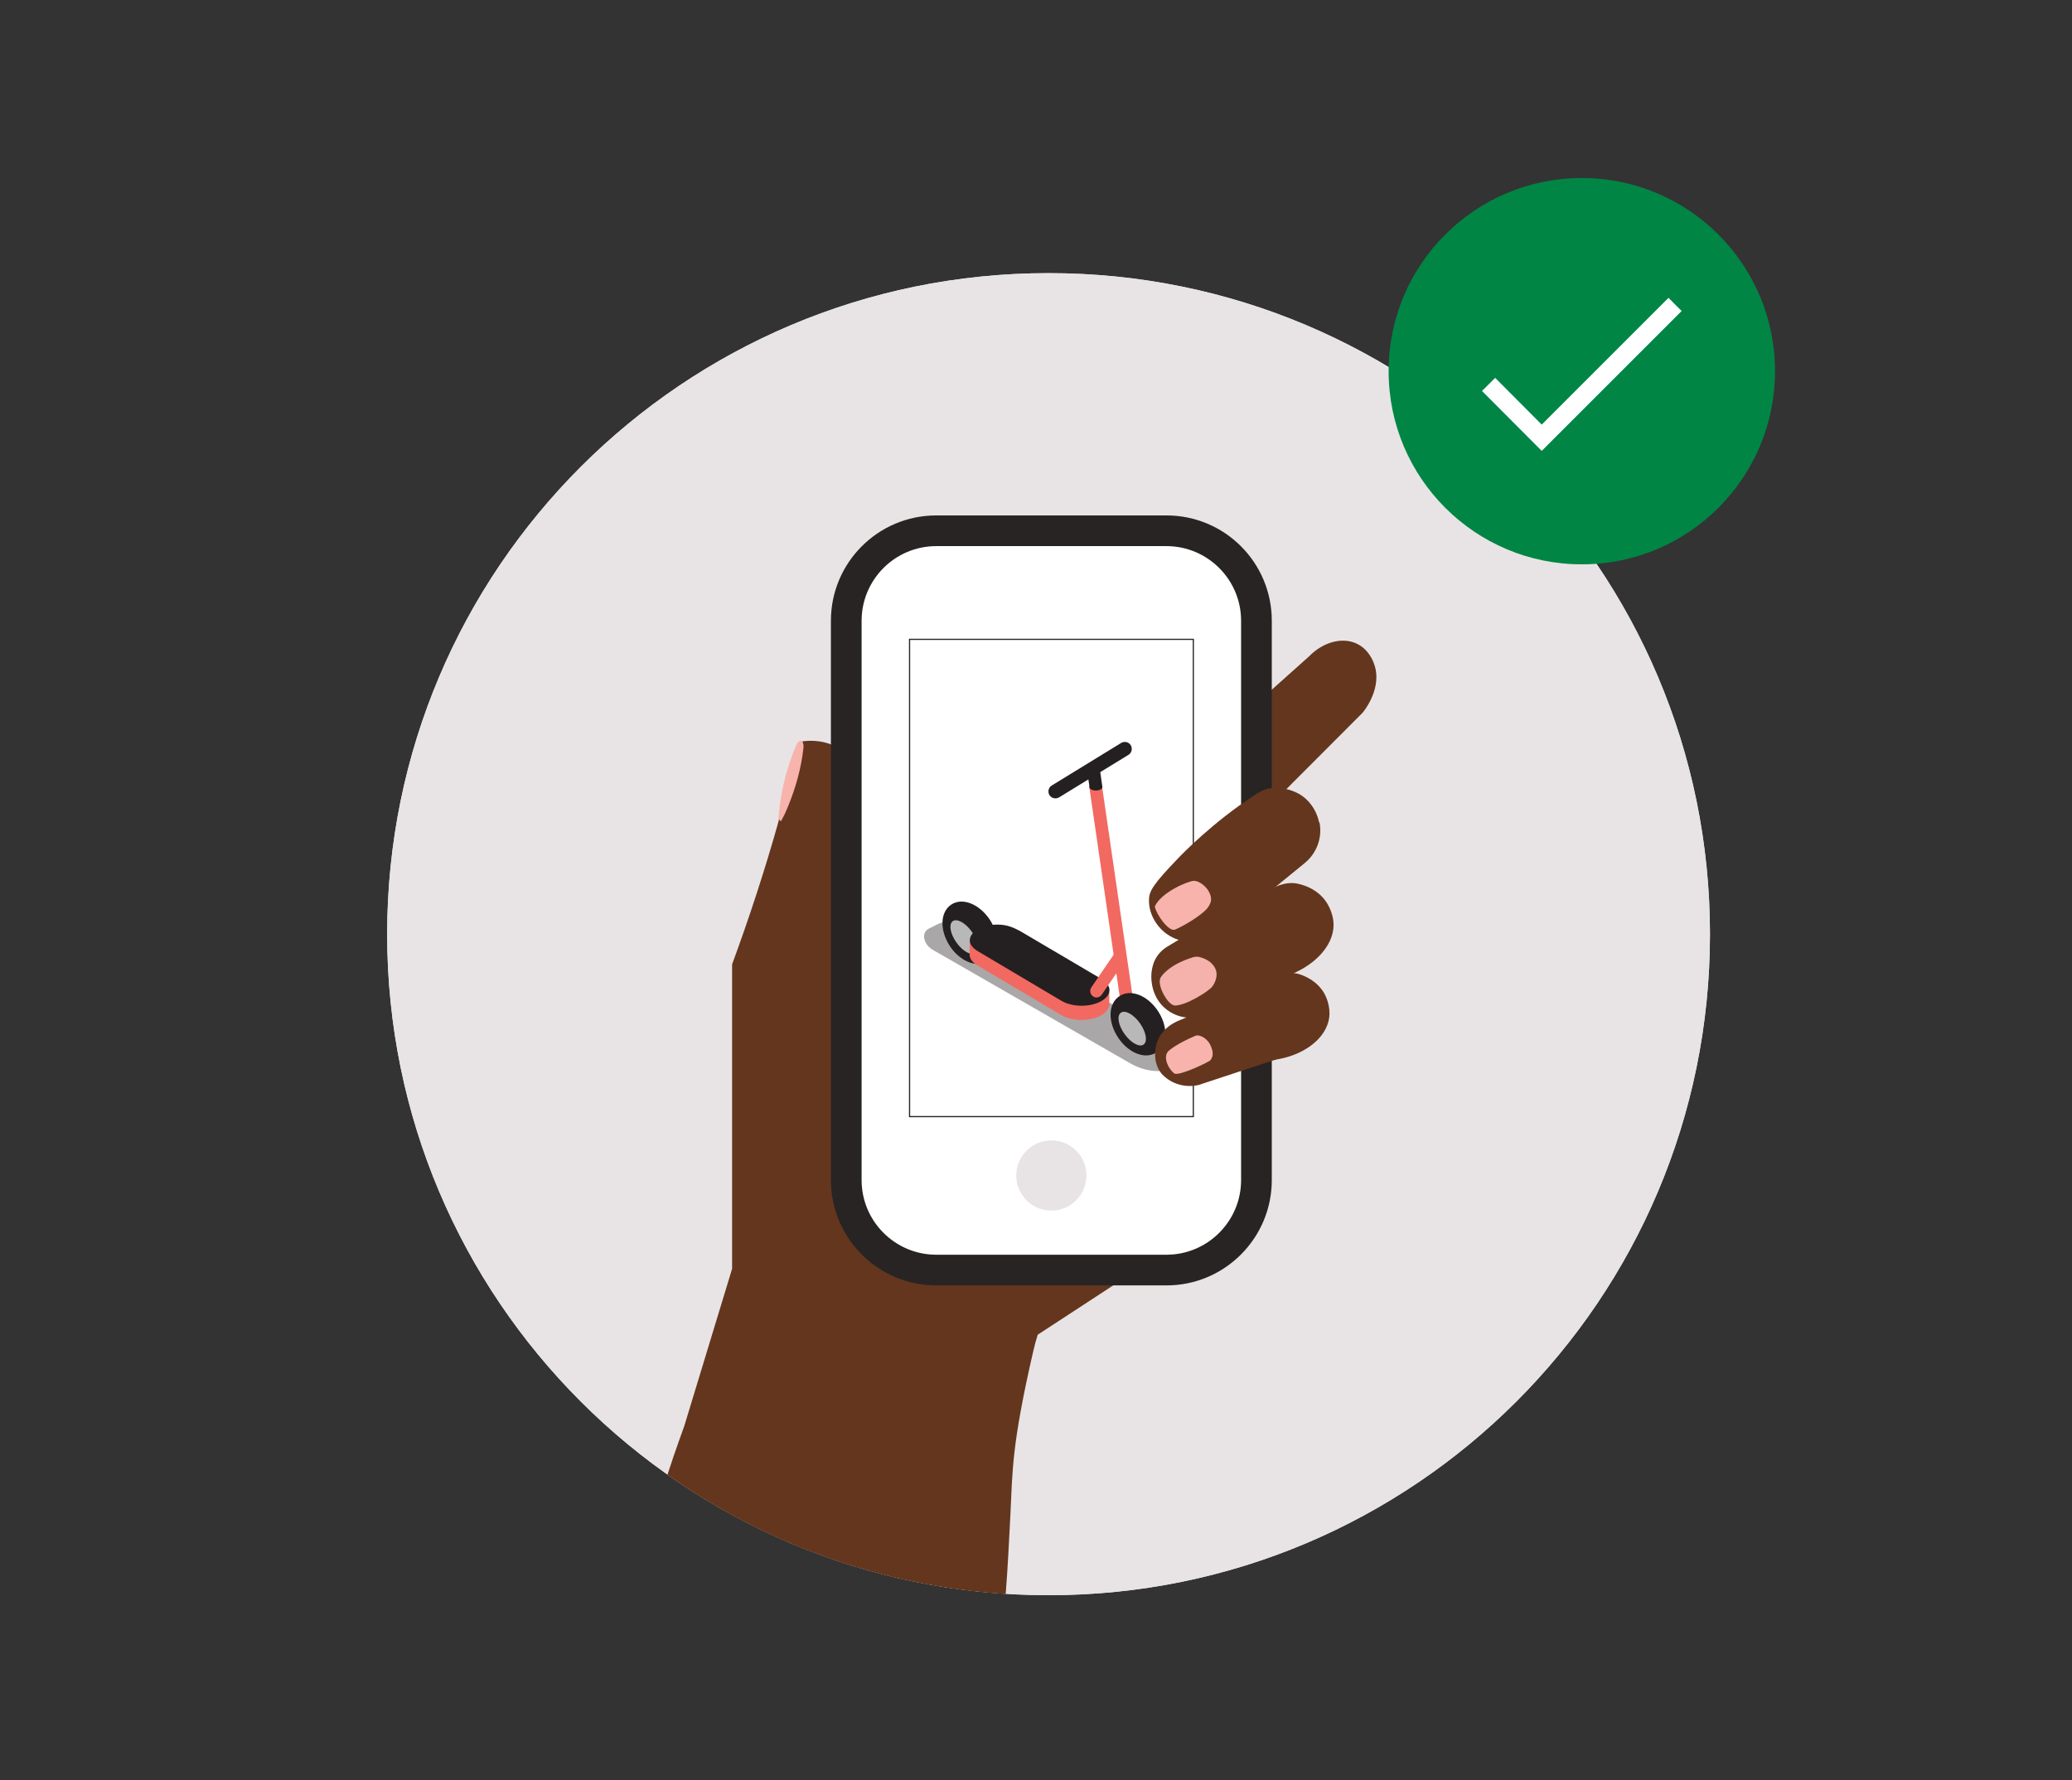 <?xml version="1.0" encoding="UTF-8"?> <svg xmlns="http://www.w3.org/2000/svg" xmlns:xlink="http://www.w3.org/1999/xlink" version="1.1" id="Layer_1" x="0px" y="0px" viewBox="0 0 1080 928" style="enable-background:new 0 0 1080 928;" xml:space="preserve"><rect x="0" y="0" width="1080" height="928" fill="#333333" stroke="none"/> <style type="text/css"> .st0{fill:none;} .st1{fill:#E8E4E5;} .st2{fill:#64361E;} .st3{fill:#F8B3AD;} .st4{fill:#FFFFFF;} .st5{fill:#282424;} .st6{clip-path:url(#SVGID_00000127045829341628211390000016369069590174043300_);} .st7{opacity:0.4;fill:#282425;enable-background:new ;} .st8{fill:#241F20;} .st9{fill:#B8B8B9;} .st10{fill:#F26961;} .st11{fill:none;stroke:#282424;stroke-width:0.62;stroke-miterlimit:10;} .st12{fill:#F5B1AB;} .st13{fill:#008545;} .st14{fill:none;stroke:#FFFFFF;stroke-width:9.68;stroke-miterlimit:10;} </style> <g id="Group_6"> <path id="Group_1" class="st0" d="M712.5,244.9c-1,28.6-2.1,57.2-3.2,85.8c30.8-31,61.7-61.9,92.5-92.9c0.7-0.8,14.5-17.4,7.9-34.6 c-0.7-1.9-3.8-9.8-11.8-13.7c-10-4.8-23.5-1.5-33.6,8.9L712.5,244.9z"></path> </g> <path class="st1" d="M546.4,142.4h0.3c190.3,0,344.6,154.3,344.6,344.6l0,0c0,190.3-154.3,344.6-344.6,344.6h-0.3 c-190.3,0-344.6-154.3-344.6-344.6l0,0C201.8,296.7,356.1,142.4,546.4,142.4z"></path> <path class="st1" d="M546.4,142.4h0.3c190.3,0,344.6,154.3,344.6,344.6l0,0c0,190.3-154.3,344.6-344.6,344.6h-0.3 c-190.3,0-344.6-154.3-344.6-344.6l0,0C201.8,296.7,356.1,142.4,546.4,142.4z"></path> <g id="Group_4"> <path class="st2" d="M406.6,431.6l-1-1.1c1.1-4,2.2-8,3.3-12.1c2.8-10.6,5.4-21,7.8-31.2c0.4-0.1,1-0.2,1.9-0.3 c0.6,0.8,0.8,2.3,0.7,3.5c-1.2,11.3-4.4,22.3-8.6,32.8C409.5,426,408.2,428.9,406.6,431.6L406.6,431.6z"></path> <path class="st3" d="M419.3,390.3c-1.2,11.3-4.4,22.3-8.6,32.8c-1.2,2.9-2.5,5.8-4.1,8.5l-1-1.1c-0.1-0.2-0.3-0.3-0.4-0.5l0.4-1.2 c0.8-13.9,4-27.6,9.4-40.3c0.4-1,1.1-2.2,2.2-2.3c0.6,0,1.1,0.2,1.4,0.7C419.2,387.7,419.4,389.2,419.3,390.3L419.3,390.3z"></path> </g> <path class="st2" d="M580.7,669.8c-13.8,9-26,17-39.8,26c-0.8,2.5-1.7,5.7-2.5,9.3c-11.2,48.9-10.6,61.5-11.8,85.7 c-0.7,12.8-1.3,26.5-2.4,40.2c-65.4-4.2-125.9-26.5-176.3-62.2c4.4-13.6,8.1-23.4,8.8-25.5l24.9-81.9V502.7 c8.7-23.6,17-48.8,24.5-75.5l0.9,1c1.5-2.5,2.7-5.2,3.8-7.9c4-9.8,6.9-20.1,8-30.6c0.1-1.1-0.1-2.4-0.6-3.2c3.9-0.6,12.7-1,20.8,4.7 c8.6,6.1,13,16.7,11.7,27.7c0.3,31,0.5,62,0.8,92.9c10.5,12.3,24.4,31.5,34.2,57.8c15.8,42.5,12.5,80,9.4,98.8 C524.1,668.5,551.7,669.7,580.7,669.8L580.7,669.8z"></path> <g id="HAND_2"> <g id="Group_6-2"> <path id="Group_1-2" class="st2" d="M643.6,376.8c-0.8,21.3-1.6,42.7-2.4,64c23-23.1,46-46.2,69-69.2c0.5-0.6,10.8-13,5.9-25.8 c-0.5-1.4-2.8-7.3-8.8-10.2c-7.4-3.6-17.5-1.1-25,6.6L643.6,376.8L643.6,376.8z"></path> </g> <g> <g> <path class="st4" d="M488,276.7h120c25.9,0,46.9,21,46.9,46.9v291.6c0,25.9-21,46.9-46.9,46.9H488c-25.9,0-46.9-21-46.9-46.9 V323.6C441.1,297.7,462.1,276.7,488,276.7z"></path> <path class="st5" d="M608,284.7c21.4,0,38.9,17.4,38.9,38.9v291.6c0,21.4-17.4,38.9-38.9,38.9H488c-21.4,0-38.9-17.4-38.9-38.9 V323.6c0-21.4,17.4-38.9,38.9-38.9H608 M608,268.7H488c-30.3,0-54.9,24.6-54.9,54.9v291.6c0,30.3,24.6,54.9,54.9,54.9h120 c30.3,0,54.9-24.6,54.9-54.9V323.6C662.9,293.3,638.4,268.7,608,268.7L608,268.7z"></path> </g> <circle class="st1" cx="548" cy="612.8" r="18.3"></circle> <g> <g> <defs> <rect id="SVGID_1_" x="474.1" y="333.3" width="147.9" height="248.8"></rect> </defs> <clipPath id="SVGID_00000147925938551137013890000015292705257861736847_"> <use xlink:href="#SVGID_1_" style="overflow:visible;"></use> </clipPath> <g style="clip-path:url(#SVGID_00000147925938551137013890000015292705257861736847_);"> <g> <path class="st7" d="M511.8,484.2l102.4,59.3c4.7,2.7,6,8.7,2.2,10.8l-3.3,1.8c-6.5,3.6-15.7,2.9-24-1.8l-103-59.2 c-4.8-2.8-6-8.9-2.1-10.9l4.1-2.1C494.7,478.7,503.6,479.5,511.8,484.2L511.8,484.2L511.8,484.2z"></path> <g> <g> <path class="st8" d="M495.8,471.6c5.8-3.9,14.6-0.4,20.1,7.8c2.4,3.7,3.8,7.8,3.8,11.6c0.1,4.3-1.6,7.9-4.6,9.9 c-1.6,1.1-3.5,1.6-5.4,1.6c-5,0-10.7-3.4-14.6-9.3C489.7,484.9,490,475.5,495.8,471.6L495.8,471.6L495.8,471.6z"></path> <ellipse transform="matrix(0.814 -0.581 0.581 0.814 -190.323 382.84)" class="st9" cx="502.5" cy="488.5" rx="4.9" ry="10.2"></ellipse> </g> <path class="st10" d="M509.7,490.5v1.3c2.6-1.5,6.2-2.4,10.2-2.4c4.8,0,8.2,1.5,11.6,3.3l41.9,24.7c0.7,0.5,1.4,1,2,1.5v-1.8 h2.8v7.2h-0.1c-0.7,4.2-6.9,7.4-14.4,7.4c-4.2,0-7.9-1-10.6-2.6l-43.9-26c-2.3-1.4-3.7-3.2-3.8-5.3h0v-7.3L509.7,490.5 L509.7,490.5L509.7,490.5z"></path> <path class="st8" d="M509.4,495.7c-2.4-1.5-3.9-3.4-3.9-5.5c0-4.5,6.5-8.2,14.5-8.2c4.8,0,8.2,1.5,11.6,3.3l41.9,24.7 c2.7,1.8,4.8,3.6,4.8,6.1c0,4.5-6.5,8.2-14.5,8.2c-4.2,0-7.9-1-10.6-2.6L509.4,495.7L509.4,495.7L509.4,495.7z"></path> <path class="st10" d="M571.5,520c1.1,0,2.1-0.5,2.8-1.5l11.6-17c1-1.5,0.6-3.6-0.9-4.6c-1.5-1-3.6-0.6-4.6,0.9l-11.6,17 c-1,1.5-0.6,3.6,0.9,4.6C570.2,519.8,570.9,520,571.5,520L571.5,520L571.5,520z"></path> <polyline class="st8" points="573,399 574.6,410.3 567.9,410.3 566.2,399 "></polyline> <path class="st10" d="M591.3,525.9c0.3,1.8-1,3.5-2.8,3.8c-0.2,0-0.3,0-0.5,0c-1.6,0-3-1.2-3.3-2.8l-16.9-116.5h6.7 L591.3,525.9L591.3,525.9L591.3,525.9z"></path> <path class="st8" d="M550.1,416.2c-1.2,0-2.4-0.6-3.1-1.7c-1-1.7-0.5-4,1.2-5l36.2-22.2c1.7-1,4-0.5,5,1.2c1,1.7,0.5,4-1.2,5 L552,415.7C551.4,416,550.8,416.2,550.1,416.2L550.1,416.2z"></path> <ellipse class="st8" cx="571.2" cy="410.3" rx="3.4" ry="1.8"></ellipse> <g> <path class="st8" d="M583.5,519.3c5.8-3.9,14.7-0.4,20.1,7.8c2.4,3.7,3.8,7.8,3.8,11.6c0.1,4.3-1.6,7.9-4.6,9.9 c-1.6,1.1-3.5,1.6-5.4,1.6c-5,0-10.7-3.4-14.6-9.3C577.3,532.6,577.6,523.1,583.5,519.3L583.5,519.3z"></path> <ellipse transform="matrix(0.814 -0.581 0.581 0.814 -201.72 442.608)" class="st9" cx="590.1" cy="536.2" rx="4.9" ry="10.2"></ellipse> </g> </g> </g> </g> </g> <rect x="474.1" y="333.3" class="st11" width="147.9" height="248.8"></rect> </g> </g> <g id="Middle_finger"> <path id="Group_2" class="st2" d="M687.4,428.1c-0.5-2.3-2.1-7.4-6.7-11.6c-5-4.5-11.1-5.7-15.8-5.8c-5.5-0.1-9.4,2.8-11.7,4.3 c-20.7,13.5-36.5,29.7-38.8,32.1c-13.5,14-15.5,17.5-15.5,22.1c-0.2,7.4,4.4,15.6,12.3,19.5c7.9,3.9,17.5,2.6,24.4-3.2 c8.4-6.5,16.9-13.2,25.5-20.1c6.4-5.2,12.8-10.4,19-15.5c6.2-5.1,9.2-13.1,7.7-21C687.5,428.6,687.4,428.4,687.4,428.1 L687.4,428.1z"></path> <path id="Group_1-3" class="st3" d="M622.1,459.2c2.8-0.2,6.9,2.9,8.4,6.4c1.4,3.1,0.8,5.3-1.3,8c-2.1,2.6-10,8.1-16.7,11 c-3.2,1.4-9.7-7.7-10.6-12C605.3,465.1,618.9,459.5,622.1,459.2L622.1,459.2z"></path> </g> <g id="Ring_finger"> <path id="Group_2-2" class="st2" d="M695.1,482.2c0-6.7-3.7-11.9-4.3-12.7c-4-5.4-9.7-7.8-14.3-8.8c-5.4-1.2-10,0.9-12.4,1.9 c-15.2,6.3-45.6,24.8-56,31.1c-3,1.9-5.4,4.7-6.7,8.1c-0.7,2-1.3,4.4-1.3,7.1c0,1.5-0.1,11.2,8,17.4c5.8,4.5,13.6,5.5,20.6,2.8 c0.4-0.2,0.8-0.4,1.3-0.6c12.5-6.2,25-12.3,37.5-18.5c0.7-0.4,1.5-0.7,2.3-0.9C685,504,695.1,493.1,695.1,482.2L695.1,482.2z"></path> <path id="Group_1-4" class="st12" d="M621.6,499.1c2.7-0.9,4.5,0.1,6,0.6c0.9,0.4,4.3,1.8,5.9,5.3c1.4,3.1,0.3,6.8-1.7,9.4 c-2.1,2.6-13.5,9.7-19.3,9.8c-3.8,0.1-10-11.3-7.4-14.8C606,508,609.9,502.8,621.6,499.1L621.6,499.1z"></path> </g> <g id="Lil_finger"> <path id="Group_2-3" class="st2" d="M692.8,530.7c0.9-6.3-1.9-11.6-2.3-12.4c-3-5.6-8-8.5-12.2-10.1c-3.8-1.4-8-1.4-11.8,0.1 c-18,7.1-33.5,16.4-51.5,23.5c-0.7,0.3-10.3,3.7-12.4,13.2c-2.1,9.6,2.7,14.6,3.4,15.3c4.8,4.9,12,6.9,18.8,5.3 c0.4-0.1,0.8-0.2,1.2-0.4c12.5-4.1,24.9-8.2,37.3-12.3c0.7-0.2,1.5-0.4,2.2-0.6C680.5,549.8,691.3,540.9,692.8,530.7L692.8,530.7z "></path> <path id="Group_1-5" class="st3" d="M623,540c2.3-1,6.3,1.5,7.8,4.6c1.4,3,2,5.7,0.1,8.1c-0.8,1-16.6,8.5-18.8,6.9 c-3-2.2-5.9-8.1-3.4-11.3C609.6,547.2,614.1,543.8,623,540L623,540z"></path> </g> </g> <g> <circle class="st13" cx="824.5" cy="193.5" r="100.7"></circle> <polyline class="st14" points="775.9,200.4 803.6,228.2 873.1,158.7 "></polyline> </g> </svg> 